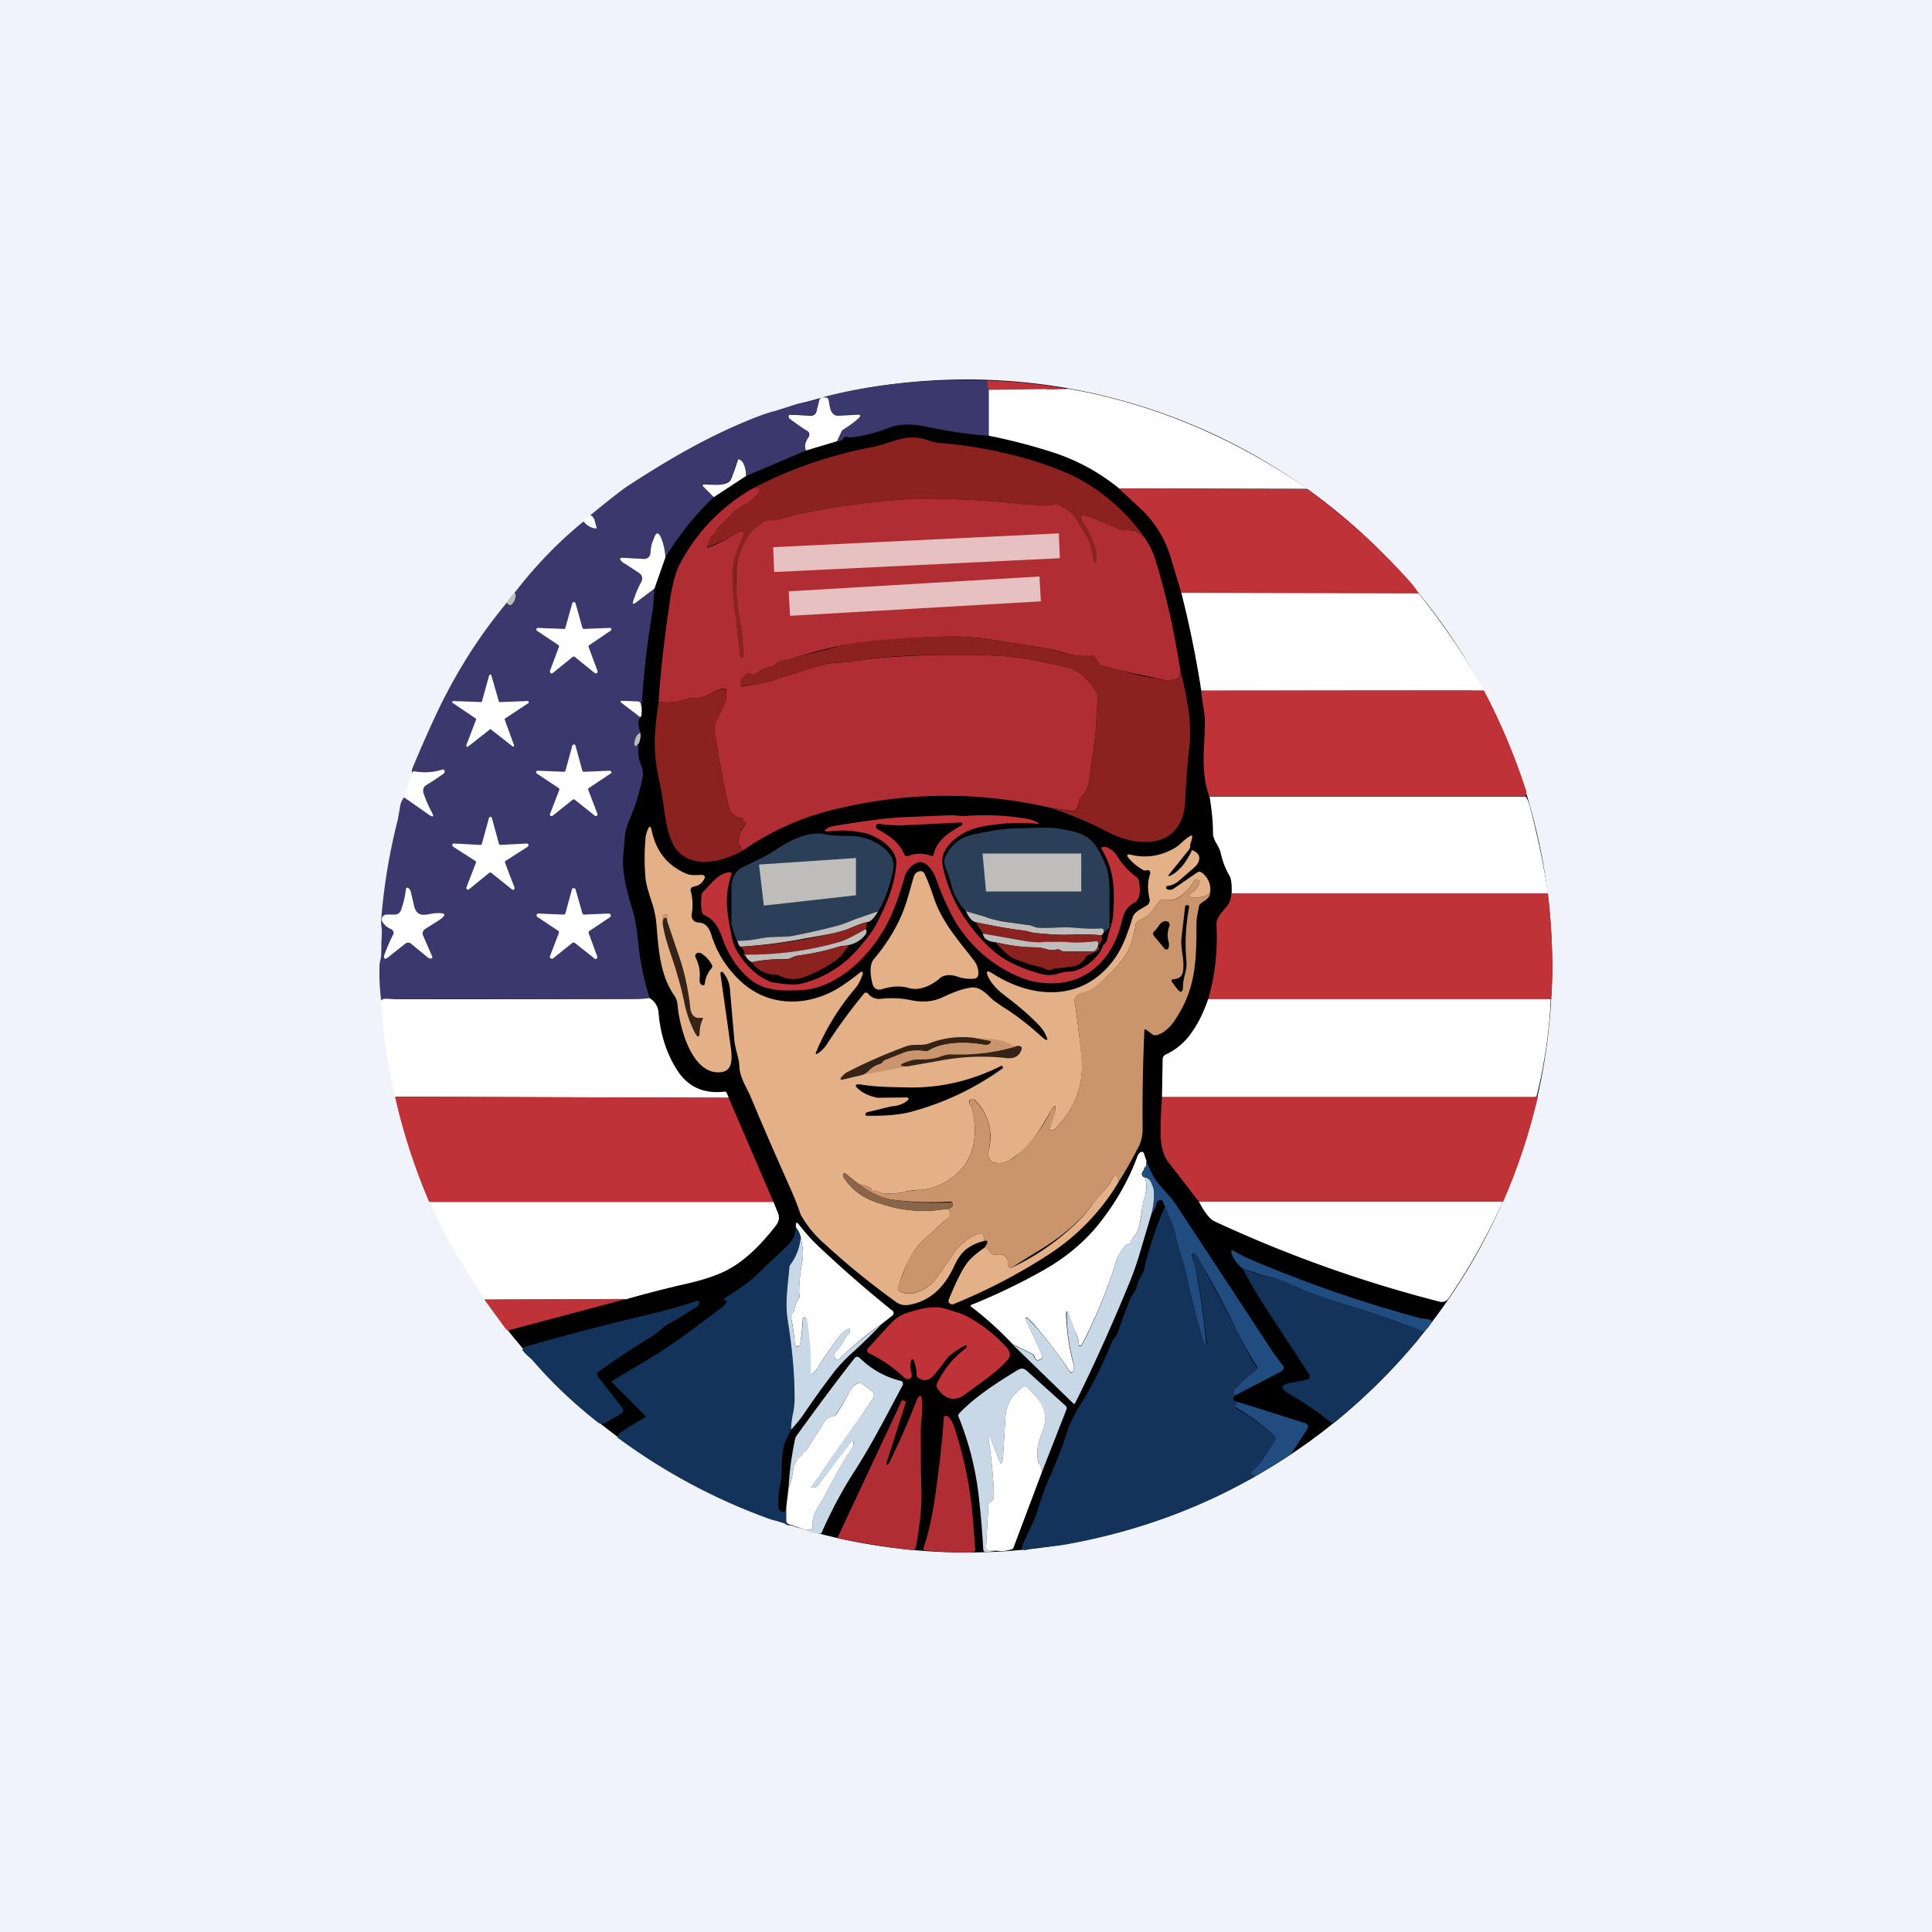 <!-- by TradingView --><svg width="56" height="56" viewBox="0 0 56 56" xmlns="http://www.w3.org/2000/svg"><path fill="#F0F3FA" d="M0 0h56v56H0z"/><ellipse cx="28.02" cy="28" rx="16.97" ry="17"/><path d="M28.61 11.03c0 .12.03.22.05.28v1.32c-.6-.04-1.17-.13-1.75-.25-.45-.1-.83-.1-1.14.02-.34.13-.67.22-1 .27a.54.54 0 0 1-.24-.01c-.03-.01-.05 0-.07.03-.04.07-.1.1-.2.1l.13-.28a.17.17 0 0 1 .07-.07c.16-.1.3-.21.44-.33.06-.06.05-.09-.04-.09l-.54.03c-.26.02-.27-.28-.3-.46a.07.07 0 0 0-.05-.06.32.32 0 0 0-.18 0c1.47-.4 3.12-.56 4.82-.5Z" fill="#3A386C"/><path d="M28.61 11.03c.77.02 1.52.1 2.27.23l-.54.03-1.68.02a.83.83 0 0 1-.05-.28Z" fill="#BE3238"/><path d="m30.34 11.29.63-.02c2.52.44 4.84 1.45 6.93 2.9l-5.46-.01a5.87 5.87 0 0 0-1.96-1.06 16.3 16.3 0 0 0-1.82-.47V11.3l1.68-.02ZM23.79 11.53a.32.32 0 0 1 .18 0c.02.01.04.03.05.06.03.18.04.48.3.46l.54-.03c.09 0 .1.03.04.09-.13.12-.28.23-.44.33a.17.17 0 0 0-.07.07l-.13.28-.9.27c-.06-.11-.03-.24.08-.4a.11.11 0 0 0 .01-.08.11.11 0 0 0-.04-.08c-.17-.1-.34-.22-.51-.35a.1.1 0 0 1-.05-.07v-.02a.05.05 0 0 1 .05-.04l.61.03a.15.15 0 0 0 .15-.12l.1-.4c0 .06 0 .06.03 0Z" fill="#fff"/><path d="m23.76 11.54-.1.4a.15.15 0 0 1-.15.1l-.6-.02a.05.05 0 0 0-.05.02v.04c0 .03.01.06.04.07a15.5 15.5 0 0 0 .54.38.11.11 0 0 1 0 .13c-.11.16-.14.29-.08.4l-1.74.74c0-.14-.04-.43-.19-.48a.05.05 0 0 0-.04 0 .05.05 0 0 0-.03.04c-.04.16-.1.33-.16.5-.09.26-.58.17-.78.17a.04.04 0 0 0-.04.03v.04l.31.31a8.47 8.47 0 0 0-1.4 1.74c-.02-.22-.06-.4-.12-.54-.08-.2-.15-.2-.23 0a1.8 1.8 0 0 0-.1.43.18.18 0 0 1-.2.16l-.55-.03c-.15-.01-.16.03-.04.12.14.11.3.22.46.31a.2.2 0 0 1 .08.26c-.1.18-.17.36-.23.54-.04.1 0 .13.08.06l.53-.4-.04.57a24.28 24.28 0 0 0-.34 3.06.6.6 0 0 0-.02-.3.09.09 0 0 0-.08-.06l-.46-.03a.04.04 0 0 0-.02.07l.55.42c-.06.1-.07.17-.04.28l.04.17c-.1.03-.15.13-.17.28l.01.1c.02.02.04.02.05 0 .02-.04.04-.06.07-.07-.05.21-.02.44.09.7.03.08.04.2 0 .37-.1.44-.23.85-.4 1.23-.12.29-.1.58-.14.88-.06.58.12 1.17.29 1.73.05.2.1.45.13.77.05.58.17 1.15.34 1.7-.15.02-.32.03-.5.03a910.95 910.95 0 0 0-7.08-.01c-.12-.01-.18 0-.2.06a6.53 6.53 0 0 1-.05-1c0-.2.1-.33.07-.52-.04-.2.02-.4-.01-.6a1.08 1.08 0 0 1-.01-.25c.08-.98.24-1.94.48-2.88l.06-.34a.63.63 0 0 1 .12-.31l.73.5c.12.1.15.07.08-.06a4.83 4.83 0 0 1-.24-.55c-.04-.1-.01-.18.07-.24a24 24 0 0 0 .52-.36.08.08 0 0 0-.01-.1l-.09.02c-.24.07-.5.08-.74.04-.05-.01-.08.01-.08.07a.26.26 0 0 1 0-.15c.22-.53.48-1.13.8-1.8.53-1.08 1.17-2.09 1.94-3.01.08.12.15.1.22-.08.05-.1.05-.17 0-.2.59-.77 1.26-1.47 2.01-2.08.09.12.2.19.34.21.03 0 .04 0 .03-.04a1.91 1.91 0 0 0-.06-.22c-.04-.1-.09-.14-.15-.1.56-.46.93-.75 1.11-.87 1.2-.78 2.34-1.45 3.68-1.98.2-.08.4-.15.6-.2l.6-.19a3 3 0 0 1 .35-.08c.11-.02.23-.06.34-.1Z" fill="#3A386C"/><path d="M33.16 15.56a.81.81 0 0 1-.21-.15.11.11 0 0 0-.08-.04c-.12 0-.24 0-.37-.02a.31.31 0 0 1-.15-.05 20.47 20.47 0 0 0-.78-.32c-.26-.1-.31-.03-.16.2.15.22.27.47.35.77.04.1.03.2.03.31l-.01.02-.02.01c-.02 0-.03 0-.04-.02-.06-.25-.1-.52-.23-.74l-.3-.5a1.3 1.3 0 0 0-.52-.4.12.12 0 0 0-.09-.02.9.9 0 0 1-.36.04c-.2-.03-.4-.01-.6-.04a25.46 25.46 0 0 0-3.2-.15 24.02 24.02 0 0 0-3.27.44l-.58.16c-.11.03-.22.02-.33.02-.03 0-.06 0-.08.02-.16.1-.28.2-.36.3-.1.1-.21.29-.32.54-.08.2-.13.39-.14.56-.02.57.02 1.09.11 1.56.07.32.08.63.1.97 0 .02 0 .03-.03.03h-.02c-.02 0-.04 0-.04-.03a77.3 77.3 0 0 1-.19-1.63c-.03-.31-.04-.62-.02-.94.01-.26.12-.55.23-.78.15-.3.08-.36-.2-.18a4.93 4.93 0 0 1-.78.36.04.04 0 0 1 0-.04l.1-.25a.1.1 0 0 1 .04-.04c.08-.05.1-.15.18-.22l.38-.42c.08-.08.18-.12.27-.19.12-.09.25-.12.35-.24a.18.18 0 0 1 .05-.05c.08-.04.13-.13.14-.25v-.02a.04.04 0 0 0-.04-.02l-.02.01c-.02.02-.05.02-.1.01a12.45 12.45 0 0 1 3.43-1.18c.54-.1.97-.41 1.55-.22.14.05.27.09.42.1 1.24.1 2.65.41 3.79.92a5.55 5.55 0 0 1 2.12 1.8Z" fill="#8B221F"/><path d="m21.62 13.8-.93.61-.3-.3a.04.04 0 0 1 0-.07h.03c.2 0 .7.08.78-.17a7.18 7.18 0 0 0 .19-.55.05.05 0 0 1 .04 0c.15.05.2.34.19.48Z" fill="#fff"/><path d="M33.16 15.56c.15.21.25.42.31.6.32 1.03.57 2.13.75 3.32l-.06.15a.08.08 0 0 1-.06.05.92.92 0 0 1-.36.03 26.27 26.27 0 0 0-.93-.2 1.28 1.28 0 0 0-.22-.06 3.53 3.53 0 0 1-.33-.07l-.31-.08a.12.12 0 0 1-.08-.05l-.14-.2a.1.1 0 0 0-.09-.04c-.28.02-.56-.01-.83-.1a5.7 5.7 0 0 0-.69-.15l-1.32-.21c-.45-.08-.87-.1-1.26-.1a25.2 25.2 0 0 0-3.16.26 14.72 14.72 0 0 0-1.14.29 1.6 1.6 0 0 0-.25.08.93.93 0 0 1-.24.06.5.5 0 0 0-.29.13.22.22 0 0 1-.1.05c-.16.03-.3.1-.43.21a.12.12 0 0 1-.09.03.2.2 0 0 1-.1-.03.08.08 0 0 0-.08 0 .42.42 0 0 0-.2.28.07.07 0 0 0 .01.07.07.07 0 0 0 .07.02c.13-.03.27-.06.4-.07l.38-.08c.5-.17 1.03-.34 1.62-.5.07-.02.19-.03.36-.04l.36-.03c.42-.07.84-.12 1.25-.14 1.05-.07 2.06-.08 3.05-.03.55.03 1.07.13 1.63.25.3.06.54.14.71.25.14.1.54.5.52.73-.04.44-.04.9-.1 1.31l-.16 1.13a.68.68 0 0 1-.23.42.1.1 0 0 0-.04.07.74.74 0 0 1-.1.3.08.08 0 0 1-.08.04l-.64-.09a13.35 13.35 0 0 0-6.1 0 7.86 7.86 0 0 0-2.82 1.22.08.08 0 0 0-.07-.02l-.02-.02v-.02a.04.04 0 0 0 .02-.04c0-.03-.02-.04-.04-.04-.03 0-.04-.02-.04-.05.02-.13.02-.3.1-.4l.1-.14a.06.06 0 0 0-.02-.1.1.1 0 0 0-.03 0c-.02 0-.02 0 0 0V23.75a.13.13 0 0 0-.1-.05c-.15 0-.3-.19-.32-.3-.14-.56-.28-1.3-.42-2.22-.01-.1 0-.19.05-.27l.24-.5a.42.42 0 0 0 .05-.17v-.22a.08.08 0 0 0-.04-.06.08.08 0 0 0-.07 0c-.15.05-.31.12-.47.2-.1.05-.2.07-.31.07-.1 0-.2.01-.3.05-.27.08-.53.1-.77.06.06-.96.18-1.93.33-2.94.06-.41.14-.74.25-.98a5.37 5.37 0 0 1 2.18-2.28c.05.01.08 0 .1-.01a.04.04 0 0 1 .04 0 .04.04 0 0 1 .02.03c0 .12-.06.2-.14.25a.17.17 0 0 0-.05.05c-.1.12-.23.15-.35.24-.1.07-.19.11-.27.2l-.38.4c-.07.08-.1.18-.18.23a.1.1 0 0 0-.04.04l-.1.25a.03.03 0 0 0 .04.05c.26-.1.5-.23.74-.37.28-.18.35-.11.2.18-.1.23-.22.52-.23.78-.02.32-.01.63.02.94l.19 1.63c0 .02.02.03.04.03h.02c.02 0 .03-.01.03-.03-.02-.34-.03-.65-.1-.97a6.4 6.4 0 0 1-.1-1.56c0-.17.05-.36.13-.56.1-.25.21-.43.32-.55.08-.09.2-.18.36-.29a.15.15 0 0 1 .08-.02c.11 0 .22 0 .33-.02l.58-.16a23.97 23.97 0 0 1 3.26-.44 25.5 25.5 0 0 1 3.2.15c.21.03.41.01.61.04a.9.9 0 0 0 .36-.04c.03 0 .06 0 .1.02.26.13.43.27.51.4l.3.5c.14.22.17.5.23.74 0 .02.02.03.04.02l.02-.01v-.02c0-.1.02-.21-.02-.31-.09-.3-.2-.55-.35-.77-.15-.23-.1-.3.16-.2a20.58 20.58 0 0 1 .78.32c.05.03.1.05.15.05l.37.03c.03 0 .06 0 .08.03.06.06.13.11.21.15Z" fill="#B02D33"/><path d="m32.44 14.16 5.46.02c1.03.75 1.99 1.6 2.87 2.57.15.16.27.31.35.45l-6.88-.02-.3-1a3.2 3.2 0 0 0-.81-1.37l-.7-.65Z" fill="#BE3238"/><path d="M17.08 14.96c.06-.04.1 0 .15.1l.06.22c0 .03 0 .05-.03.04a.53.53 0 0 1-.34-.2c.04-.1.1-.14.16-.16ZM19.29 16.15l-.32.91-.53.4c-.09.07-.12.05-.08-.06.06-.18.13-.36.23-.54a.19.19 0 0 0-.08-.26l-.46-.3c-.12-.1-.1-.14.04-.13l.56.03a.18.18 0 0 0 .2-.16c.01-.16.04-.3.1-.43.07-.2.14-.2.22 0 .06.14.1.32.12.54ZM34.24 17.18l6.88.02c.72.9 1.35 1.83 1.9 2.81-.05.03-.12.04-.2.03l-.2-.02h-7.8c-.15-.96-.34-1.9-.58-2.84Z" fill="#fff"/><path d="M14.92 17.2c.04.02.04.08 0 .19-.08.17-.15.2-.23.08.05-.11.13-.2.23-.28Z" fill="#BEBDBC"/><path d="m16.93 18.23.74-.03a.05.05 0 0 1 .05.03.05.05 0 0 1-.02.05l-.62.42a.05.05 0 0 0-.02.05l.26.7a.05.05 0 0 1-.02.06.05.05 0 0 1-.06 0l-.58-.47a.05.05 0 0 0-.06 0l-.58.47a.05.05 0 0 1-.08-.03v-.03l.26-.7a.05.05 0 0 0-.01-.05l-.63-.42a.05.05 0 0 1-.01-.05l.01-.02.03-.01.75.03a.05.05 0 0 0 .05-.04l.2-.71a.05.05 0 0 1 .09 0l.2.71a.05.05 0 0 0 .05.04Z" fill="#fff"/><path d="M34.22 19.48c.1.35.17.7.22 1.06.06.37.07.72.04 1.04-.06.53-.1 1.09-.13 1.67-.08 1.34-1.32 1.35-2.25.86-.52-.27-1.07-.5-1.63-.69l.64.1c.04 0 .07-.02.09-.05a.74.74 0 0 0 .09-.3.1.1 0 0 1 .04-.07.68.68 0 0 0 .23-.42l.16-1.13c.06-.42.06-.87.1-1.3.02-.24-.38-.65-.52-.74a2.1 2.1 0 0 0-.71-.25 10.7 10.7 0 0 0-1.63-.25 28 28 0 0 0-3.05.02c-.41.03-.83.08-1.25.15l-.36.03c-.17 0-.3.02-.36.04-.59.16-1.13.33-1.62.5-.1.03-.24.06-.39.08a2.8 2.8 0 0 0-.43.07.07.07 0 0 1-.05-.05v-.04c.03-.12.1-.21.21-.28a.08.08 0 0 1 .09 0 .2.2 0 0 0 .1.03c.02 0 .06 0 .08-.03.13-.1.27-.18.43-.21l.1-.05a.5.5 0 0 1 .29-.13.93.93 0 0 0 .24-.06c.08-.04.17-.06.25-.08a21.75 21.75 0 0 0 1.14-.29l.51-.09c.81-.1 1.7-.16 2.65-.17.39 0 .81.02 1.26.1l1.32.21c.22.03.45.09.69.16.27.08.55.1.83.09a.1.1 0 0 1 .1.04l.13.2c.02.03.05.04.08.05l.31.08.33.07.22.07.22.06.71.13c.08.02.2 0 .36-.03.03 0 .05-.02.06-.05l.06-.15Z" fill="#8B221F"/><path d="m14.5 20.35.78-.03a.03.03 0 0 1 .02.07l-.65.43a.03.03 0 0 0-.02.04l.27.74a.03.03 0 0 1-.05.03l-.61-.48a.03.03 0 0 0-.05 0l-.61.48a.03.03 0 0 1-.06-.04l.28-.73a.03.03 0 0 0-.02-.04l-.65-.44a.03.03 0 0 1 .02-.06l.79.03a.03.03 0 0 0 .03-.02l.21-.76.02-.01a.03.03 0 0 1 .04 0v.01l.22.76.01.02h.02Z" fill="#fff"/><path d="M21.55 24.64c-.6.36-1.55.57-1.99-.08-.13-.2-.23-.54-.3-1.02-.05-.4-.12-.78-.2-1.15-.06-.32-.09-.66-.08-1.02.02-.37.06-.71.11-1.03.24.04.5.02.77-.06.1-.04.2-.05.3-.05.1 0 .21-.02.3-.07a4.1 4.1 0 0 1 .52-.2.08.08 0 0 1 .05.03l.01.03c.01.08.02.15.01.22 0 .06-.01.12-.05.18l-.24.5a.44.44 0 0 0-.05.26c.14.93.28 1.66.42 2.22.03.11.17.3.32.3.03 0 .07.02.1.05V23.8c-.02 0-.02 0 0 0a.1.1 0 0 1 .03 0 .06.06 0 0 1 .03.1.9.9 0 0 0-.11.13c-.08.12-.08.28-.1.41 0 .03.01.05.04.05.02 0 .03 0 .04.04l-.01.04v.02l.01.02c.03 0 .05 0 .07.02Z" fill="#8B221F"/><path d="M43.01 20.01c.49.93.9 1.9 1.23 2.92.01.02 0 .07-.02.15h-9.17c-.28-.79-.11-1.48-.13-2.26-.01-.24-.09-.53-.1-.8a2423.3 2423.3 0 0 1 8.2-.01Z" fill="#BE3238"/><path d="M18.6 20.69c0 .03-.01.07-.04.1l-.55-.42a.04.04 0 0 1-.02-.04l.02-.02h.02l.46.02a.09.09 0 0 1 .08.06c.03.1.04.2.02.3Z" fill="#fff"/><path d="M18.56 21.24c.02.1 0 .2-.04.31-.03.01-.05.03-.07.06-.01.03-.03.03-.05 0-.01-.02-.02-.05-.01-.09.02-.15.08-.25.17-.28Z" fill="#BEBDBC"/><path d="m16.92 22.37.76-.03a.05.05 0 0 1 .04.06c0 .01 0 .02-.02.02l-.63.42-.02.02v.03l.27.71a.05.05 0 0 1-.07.05l-.59-.47a.05.05 0 0 0-.06 0l-.59.47a.05.05 0 0 1-.05 0 .05.05 0 0 1-.02-.05l.27-.7a.05.05 0 0 0-.02-.06l-.63-.42a.05.05 0 0 1-.02-.05.05.05 0 0 1 .05-.03l.75.03a.05.05 0 0 0 .05-.03l.2-.73a.05.05 0 0 1 .04-.03.05.05 0 0 1 .05.03l.2.73a.05.05 0 0 0 .04.03ZM11.71 23.1l.24-.67c0-.06.03-.08.08-.07.25.04.5.03.74-.04l.09-.02a.08.08 0 0 1-.01.13c-.17.12-.33.23-.5.33-.08.06-.1.14-.07.24.07.2.15.38.24.55.07.13.04.15-.08.07l-.73-.51ZM44.22 23.08c.06.09.1.2.13.32.21.8.39 1.64.52 2.5H35.7c.01-.26-.01-.44-.07-.53-.12-.2-.2-.43-.25-.66-.05-.2-.21-.34-.22-.54 0-.36-.04-.72-.1-1.08h9.17Z" fill="#fff"/><path d="M22.15 28.37c.08.03.15.09.23.1.4.07.67.08.81.05a3.16 3.16 0 0 0 1.7-1.04c.17-.2.34-.4.47-.62.32-.6.58-1.19.62-1.83.03-.4-.47-.73-.79-.85a2.9 2.9 0 0 0-1.17-.08c-.14 0-.15-.02-.03-.1a.73.73 0 0 1 .25-.07c.62-.1 1.24-.2 1.87-.24l1.43-.06c.16 0 .31.03.47.02a7.27 7.27 0 0 1 1.68.07c.15.02.28.06.39.12.05.03.05.05-.01.04a5.56 5.56 0 0 0-1.7.1c-.4.09-.92.4-1.04.83a.67.67 0 0 0 0 .32c.1.44.26.86.48 1.24.2.33.43.64.7.92.24.26.49.45.75.59.29.15.61.27.96.36.14.03.28.03.42-.01.13-.04.26-.07.39-.07.34-.02.83-.4.93-.73a.18.18 0 0 1 .06-.08.25.25 0 0 0 .08-.15c.04-.22.14-.42.16-.64.05-.71.06-1.3-.32-1.93-.03-.05-.02-.08.05-.08.05 0 .09 0 .12.02.1.05.19.12.25.21.15.25.34.46.58.64.04.02.06.06.07.1.03.18.08.52-.12.64-.24.12-.32.32-.38.57-.32 1.33-1.35 2.04-2.72 1.68a3.94 3.94 0 0 1-2.31-2.1 8 8 0 0 1-.35-.84c-.06-.19-.3-.59-.57-.45a.61.61 0 0 0-.33.37c-.1.35-.2.67-.33.98-.4 1.04-1.47 2.28-2.7 2.33-.65.03-1.15.02-1.62-.46-.28-.28-.5-.64-.65-1.07-.1-.28-.23-.51-.5-.64a.14.14 0 0 1-.09-.11 1.6 1.6 0 0 1 0-.48c0-.04.02-.07.05-.1.2-.2.44-.54.76-.56a.06.06 0 0 1 .05.02.05.05 0 0 1 0 .05 2.4 2.4 0 0 0-.1 1.17c.02.19.06.38.1.58.03.2.1.37.2.53.17.27.37.48.6.65l.15.09Z" fill="#BE3238"/><path d="m14.5 24.49.77-.04a.05.05 0 0 1 .05.06l-.02.03-.64.41a.05.05 0 0 0-.02.06l.27.71a.05.05 0 0 1-.01.06.05.05 0 0 1-.06 0l-.6-.48a.05.05 0 0 0-.06 0l-.59.48a.05.05 0 0 1-.07-.06l.27-.7a.05.05 0 0 0-.02-.07l-.64-.41-.02-.03a.05.05 0 0 1 .05-.06l.76.04a.05.05 0 0 0 .05-.04l.2-.73a.05.05 0 0 1 .08-.03l.01.03.2.73a.05.05 0 0 0 .05.04Z" fill="#fff"/><path d="M26.21 23.92a188.55 188.55 0 0 0 1.66-.08.05.05 0 0 1 .01.08l-.02.01c-.35.2-.7.41-.8.84a.05.05 0 0 1-.02.04.05.05 0 0 1-.04 0 .94.94 0 0 0-.68 0c-.04.02-.07 0-.1-.03-.17-.39-.45-.56-.79-.75a.08.08 0 0 1-.04-.05.08.08 0 0 1 .01-.06.07.07 0 0 1 .08-.04c.27.04.51.05.73.04Z"/><path d="M34.5 24.5v.04c0 .03-.02.05-.03.08l-.53.66c-.11.13-.1.15.06.06.23-.15.41-.39.55-.7.3.11.25.35.05.52l-.43.37a.6.6 0 0 1-.32.15c-.04 0-.05.02-.05.06 0 .01 0 .02.02.03a.2.2 0 0 0 .1.02c.05 0 .08-.02.11-.04l.67-.46c.04-.03.08-.03.13 0a.6.6 0 0 1 .25.55c-.08.19-.38.17-.55.17-.03 0-.05-.02-.06-.06l.01-.03.03-.03a.47.47 0 0 0 .26-.33c0-.02 0-.04-.03-.05h-.03c-.04-.03-.08-.01-.1.03-.13.22-.29.38-.48.49a.56.56 0 0 1-.4.04.1.1 0 0 0-.08.03c-.17.13-.24.34-.4.45-.08.05-.15.1-.23.13a.16.16 0 0 0-.1.13c-.04.25-.1.48-.2.7-.17.38-.53.68-.83.98a1 1 0 0 1-.56.3.22.22 0 0 0-.18.24c.08.51.14 1.04.2 1.57.07.76-.14 1.42-.63 1.97-.06.06-.1.15-.19.18-.1.04-.14 0-.09-.1l.13-.39c.05-.26.01-.27-.12-.05-.28.5-.56.98-1.04 1.32-.18.13-.34.2-.49.18-.22-.01-.31-.14-.26-.38a1.48 1.48 0 0 0-.4-1.44.09.09 0 0 0-.09-.03c-.05 0-.08.04-.08.09l.01.04.02.03.04.06c.25.96.03 1.83-.93 2.27-.17.08-.36.13-.55.14-.19 0-.38.03-.56.08-.14.03-.27 0-.4.03h-.1a1.32 1.32 0 0 0-.35-.1l-.02-.02v-.01c0-.02 0-.03-.02-.04a.78.78 0 0 0-.33-.1l-.4-.32a.03.03 0 0 0-.03 0 .03.03 0 0 0-.02.01.1.1 0 0 0 0 .1c.24.38.6.63 1.05.76a3.8 3.8 0 0 0 1.93.16c.11.02.14.08.1.21a.17.17 0 0 1-.06.07c-.23.16-.39.36-.6.53-.23.19-.41.42-.54.7-.12.24-.22.5-.3.8-.01.03 0 .05.02.06.36.24.89-.07 1.1-.37l.54-.78c.06-.08.13-.16.22-.23.15-.12.34-.27.55-.26.03 0 .05.02.05.06l.02.14c-.22.05-.4.14-.56.27-.12.11-.22.26-.31.45-.27.6-.7 1.05-1.37 1.14a.5.5 0 0 1-.36-.12c-.7-.51-1.37-1.05-2-1.63a3.2 3.2 0 0 1-.72-.87 8.44 8.44 0 0 0-.26-.67c-.38-.86-.79-1.78-1.2-2.77-.13-.29-.3-.53-.32-.85 0-.12-.03-.24-.06-.36a3.3 3.3 0 0 1-.08-.36l-.13-1.49a.85.85 0 0 0-.21-.53.04.04 0 0 0-.05 0 .04.04 0 0 0-.02.03l.3 2.13c.04.31.08.72-.31.74-.83.06-1.17-1.32-1.23-1.93 0-.1-.04-.22-.1-.3-.41-.6-.45-1.32-.51-2.03a2.77 2.77 0 0 0-.14-.68c-.1-.3-.17-.54-.18-.7a6.16 6.16 0 0 1 0-1.12c0-.1.03-.18.06-.26.05-.13.09-.13.12.01.12.59.44 1 .97 1.24.17.08.32.05.5.05a.07.07 0 0 1 .05.02l.02.03v.03c-.06.15-.16.23-.33.26a.1.1 0 0 0-.08.12c.06.22.07.45.03.68a.2.2 0 0 0 .2.24c.21.01.31.16.37.36.16.52.45.98.88 1.37.84.76 2.02.7 2.91.1a5.92 5.92 0 0 0 .54-.4h.04a.03.03 0 0 1 .02.03v.02c-.05.17-.13.32-.23.44a6.99 6.99 0 0 0-1.11 1.8c-.05.1-.02.12.07.05a1 1 0 0 0 .22-.23 15.69 15.69 0 0 1 1.1-1.5.08.08 0 0 1 .07 0c.02 0 .02 0 .03.02.1.12.23.17.39.15.28-.03.57-.02.85.04s.61.06.89-.07.6-.27.9-.3c.26 0 .43.22.6.37l.27.19c.39.24.76.53 1.11.85.2.18.24.15.11-.09-.05-.1-.12-.18-.2-.26-.25-.26-.59-.55-.99-.85-.18-.14-.33-.3-.43-.48-.1-.2-.07-.25.13-.12 1.14.72 2.54.8 3.44-.34.3-.38.45-.82.6-1.3.06-.18.27-.25.42-.35a.18.18 0 0 0 .07-.19c-.06-.25-.06-.5.02-.73 0-.03 0-.06-.02-.08a.1.1 0 0 0-.1-.01.1.1 0 0 1-.08-.01c-.16-.09-.3-.2-.41-.33-.09-.1-.07-.15.07-.11.44.1.85.03 1.25-.2.16-.09.26-.24.42-.33.08-.06.1-.03.08.06l-.06.2Z" fill="#E4B088"/><path d="m32 27.02-.01-.05a.06.06 0 0 0-.04-.06h-.04c-.26 0-.51 0-.77-.02-.35-.03-.69.02-1.04 0-.12 0-.2-.08-.3-.09-.23-.02-.47-.06-.73-.1a3.45 3.45 0 0 1-.53-.13 20.6 20.6 0 0 0-.54-.16c-.2-.2-.35-.46-.43-.77a2.1 2.1 0 0 0-.12-.38c-.07-.15-.12-.3-.03-.47.19-.35.43-.53.83-.61.46-.1.85-.16 1.18-.17l.74-.02c.2 0 .4 0 .6.04.42.08.77.14 1.02.53.12.2.22.4.29.6.05.15.07.37.08.66v1.04c0 .03-.02.05-.04.07l-.12.1ZM25.46 26.4l-.66.24c-.27.11-.5.19-.67.23-.39.1-.78.18-1.17.26-.18.04-.36.02-.54.03-.13 0-.27.02-.43.05-.2.04-.4.06-.63.06-.1-.25-.15-.42-.16-.53v-1.05a.8.8 0 0 1 .1-.35.55.55 0 0 1 .26-.22l.47-.23c.15-.07.3-.16.43-.24.4-.27.94-.57 1.44-.47.22.04.45.05.68.05.22 0 .43.03.61.1.36.15.79.43.7.89-.1.49-.25.88-.43 1.19Z" fill="#2B3F59"/><path d="M27.24 28.36c-.24.2-.58.37-.89.28-.23-.07-.5-.06-.81.04a.2.2 0 0 1-.24-.13c-.06-.2-.12-.56.02-.74.35-.41.62-.84.81-1.28.15-.35.24-.72.35-1.1.03-.11.1-.17.2-.18a.13.13 0 0 1 .12.08c.1.21.18.43.25.64.24.75.72 1.27 1.18 1.87a.6.6 0 0 1 .13.37c0 .1-.05.16-.15.16-.16.01-.32-.01-.48-.07-.16-.05-.35-.06-.5.06Z" fill="#E4B088"/><path d="M35.08 25.84c0 .22-.17.25-.3.37a.14.14 0 0 0-.03.08c-.03.16-.07.33-.07.49 0 1.03-.01 1.86-.6 2.75-.12.2-.35.45-.6.48a.12.12 0 0 1-.08-.03l-.16-.12c-.05-.04-.07-.03-.07.03-.04.88-.06 1.83-.05 2.84 0 .18-.04.35-.11.5-.18.34-.37.69-.58 1.02a.18.18 0 0 1-.02-.1c0-.02-.01-.04-.04-.05l-.04-.01-.04.01a.08.08 0 0 0-.03.03c-.1.18-.21.34-.36.49-.2.21-.34.47-.55.67-.38.38-.76.67-1.24.96a62.47 62.47 0 0 0-.8.5.1.1 0 0 1-.1-.1c.03-.24-.15-.32-.34-.28-.08.01-.13-.01-.17-.07-.05-.08-.11-.12-.17-.13.12-.16.12-.23 0-.2l-.02-.14c0-.04-.02-.05-.05-.06-.21 0-.4.14-.55.26-.09.07-.16.15-.22.23l-.54.78c-.21.3-.74.6-1.1.37-.03-.01-.03-.03-.03-.06.1-.3.2-.56.3-.8.14-.28.32-.51.55-.7.21-.17.37-.37.6-.53a.17.17 0 0 0 .05-.07c.05-.13.02-.2-.09-.2.13-.03.2-.08.19-.15a.08.08 0 0 0-.09-.07 8.9 8.9 0 0 1-1.62-.05c-.34-.04-.68-.2-1.01-.46.11.01.22.05.33.11l.02.04c0 .02.01.02.02.02.12.02.23.05.35.1.03.02.06.02.1.01.13-.02.26 0 .4-.03.18-.05.37-.07.56-.08.2-.01.38-.06.55-.14.96-.44 1.18-1.3.93-2.27a.15.15 0 0 0-.04-.06.16.16 0 0 1-.02-.03.06.06 0 0 1 0-.04c0-.05.02-.08.07-.1.03 0 .06.01.08.04.4.4.53.87.41 1.44-.05.24.04.37.26.38.15.01.31-.05.5-.18a3.9 3.9 0 0 0 1.03-1.32c.13-.22.17-.2.12.05-.02.11-.07.24-.13.39-.05.1-.02.14.1.1.08-.03.12-.12.18-.18.49-.55.7-1.21.62-1.97-.05-.53-.11-1.06-.19-1.57a.22.22 0 0 1 .18-.25 1 1 0 0 0 .56-.3c.3-.29.66-.59.83-.97.1-.22.16-.45.2-.7a.16.16 0 0 1 .1-.13c.08-.03.15-.08.22-.13.17-.11.24-.32.41-.45a.1.1 0 0 1 .09-.03c.15.04.28.02.4-.04.18-.11.34-.27.47-.49.02-.04.06-.06.1-.04l.03.01c.02.01.03.03.03.05a.47.47 0 0 1-.26.33.06.06 0 0 0-.03.03v.03c0 .04.02.06.05.06.17 0 .47.02.55-.17Z" fill="#CA946D"/><path d="M11.13 27.71a5.64 5.64 0 0 1 .28-.65.13.13 0 0 0-.08-.13.57.57 0 0 1-.24-.2.14.14 0 0 1 .12-.22h.23a.19.19 0 0 0 .18-.12 2.86 2.86 0 0 0 .15-.64.05.05 0 0 1 .08 0 .2.2 0 0 1 .06.11l.1.43c.1.34.38.2.61.18.32-.02.34.05.08.22l-.38.24a.15.15 0 0 0-.06.18l.27.62a.04.04 0 0 1-.02.05h-.02c-.03.01-.05 0-.08-.02l-.5-.41a.13.13 0 0 0-.16 0l-.53.42c-.05.03-.07.03-.09-.02v-.04ZM16.93 26.51l.72-.03a.06.06 0 0 1 .04.1l-.6.4a.06.06 0 0 0-.03.06l.25.68v.04a.06.06 0 0 1-.05.04c-.01 0-.02 0-.03-.02l-.57-.45a.06.06 0 0 0-.07 0l-.56.45-.03.01a.06.06 0 0 1-.06-.04v-.03l.26-.68a.06.06 0 0 0-.02-.06l-.6-.4a.06.06 0 0 1 0-.1h.03l.72.03a.06.06 0 0 0 .06-.04l.19-.7a.06.06 0 0 1 .1 0l.2.7a.06.06 0 0 0 .05.04Z" fill="#fff"/><path d="M35.7 25.9h9.17c.08.7.12 1.39.13 2.1 0 .32-.01.64-.05.96h-9.93c.2-.68.28-1.4.24-2.18-.01-.18.2-.39.31-.52.07-.09.11-.2.12-.36Z" fill="#BE3238"/><path d="M34.1 28.37a.23.23 0 0 0 .18-.17c.08-.37-.08-.7-.03-1.05l.1-.86c0-.03.01-.05.04-.05h.05c.02 0 .03.02.03.04-.1.52-.13 1.06-.08 1.6.02.26-.1.45-.1.7 0 .2-.07.21-.18.07l-.15-.2c-.01-.04 0-.06.03-.06l.1-.02Z"/><path d="M25.46 26.4c-.12.22-.23.32-.33.33-.1.02-.28.08-.5.18-.18.07-.4.13-.67.18l-.62.11c-.61.12-1.24.2-1.87.24-.03 0-.07-.07-.1-.17.21 0 .42-.02.62-.06.16-.03.3-.05.43-.05.18-.01.36 0 .54-.03.4-.08.78-.16 1.17-.26.18-.04.4-.12.67-.23l.66-.23ZM32 27.02l-.07.09c-.3-.03-.58-.03-.87-.02-.34.02-.66-.01-.99-.04-.15 0-.26-.06-.42-.08-.35-.04-.8-.12-1.37-.24-.1-.02-.2-.13-.28-.32l.54.16c.19.07.37.11.53.14l.72.1c.11 0 .2.08.31.08.35.02.7-.03 1.04 0a5.7 5.7 0 0 0 .8.02c.03.01.05.03.05.06v.05Z" fill="#BEBDBC"/><path d="M19.34 26.7c0-.05 0-.07-.03-.09h-.01a.05.05 0 0 0-.06.01.22.22 0 0 0-.03.16l-.01-.19c0-.03.01-.06.04-.08l.07-.03a.04.04 0 0 1 .05.04l-.02.17Z" fill="#CA946D"/><path d="m19.34 26.7.4 1.19a7 7 0 0 1 .27 1.34c.03.21.14.3.32.27.04 0 .05.01.04.04a.94.94 0 0 0-.09.36c0 .18-.05.2-.14.03a3.33 3.33 0 0 1-.31-.9 9.53 9.53 0 0 0-.2-.78c-.13-.48-.35-.97-.42-1.47 0-.06 0-.12.03-.16l.02-.01a.05.05 0 0 1 .04 0h.01c.02.02.03.04.03.08Z" fill="#342316"/><path d="M33.47 26.98c.12-.1.16-.32.37-.27a.1.1 0 0 1 .06.08.1.1 0 0 1 0 .04.73.73 0 0 0-.02.5c.01.05 0 .1-.01.15a.07.07 0 0 1-.06.04.07.07 0 0 1-.06-.03l-.3-.36a.1.1 0 0 1 .02-.15Z"/><path d="m25.13 26.73-.03.2-.37.2c-.13.08-.26.13-.4.17a9.5 9.5 0 0 1-2.73.38v.02c-.04.02-.06 0-.03-.06a.08.08 0 0 0-.01-.08l-.09-.12a14.78 14.78 0 0 0 2.5-.35c.26-.05.48-.1.65-.18.23-.1.4-.16.51-.18ZM28.28 26.73c.56.12 1.02.2 1.37.24.16.02.27.07.42.08.33.03.65.06.99.04.29-.01.58 0 .87.02.04.09 0 .2-.1.3v-.09c0-.03-.03-.04-.06-.04-.34.04-.65.05-.9.03a3.5 3.5 0 0 0-.55 0c-.2 0-.39 0-.58-.03l-1.25-.22-.21-.33Z" fill="#8B221F"/><path d="M25.1 26.93c.02.06.02.1 0 .14-.16.22-.4.34-.72.35a7.2 7.2 0 0 1-1.26.28c-.1.01-.24.11-.32.1-.35 0-.68.02-1.01.09a.5.5 0 0 1-.19-.19l.01-.02.01-.01a9.5 9.5 0 0 0 2.72-.37c.13-.04.26-.1.39-.17l.37-.2ZM31.83 27.4c-.03.13-.1.18-.17.18h-.8a.23.23 0 0 1-.13-.04.12.12 0 0 0-.09-.02.63.63 0 0 1-.32-.01 1.1 1.1 0 0 0-.32-.05c-.38 0-.76-.06-1.15-.15-.22-.02-.34-.1-.36-.25l1.25.22c.2.03.39.04.58.02h.54c.26.03.57.02.91-.02.03 0 .05.01.06.04v.09Z" fill="#BEBDBC"/><path d="M28.85 27.31c.39.1.77.14 1.15.15.12 0 .23.02.32.05.1.03.2.04.32.01.03 0 .06 0 .1.02.03.02.07.04.12.04h.8c.08 0 .14-.05.17-.17.04.07.03.13-.03.16a2.1 2.1 0 0 1-.25.11.15.15 0 0 0-.07.06c-.1.14-.2.25-.38.27a17.04 17.04 0 0 1-.57.07.2.2 0 0 1-.2.02 1.42 1.42 0 0 0-.34-.11c-.2-.04-.38-.13-.57-.19-.12-.04-.31-.2-.57-.49ZM21.79 27.89c.33-.07.66-.1 1-.08.1 0 .22-.1.33-.11a7.2 7.2 0 0 0 1.26-.28h.2c.03 0 .04.01 0 .04-.05.05-.1.1-.14.17a.76.76 0 0 1-.17.17c-.25.2-.55.36-.9.5a.92.92 0 0 1-.8-.03.17.17 0 0 0-.09-.02.82.82 0 0 1-.69-.36Z" fill="#8B221F"/><path d="M20.63 27.96a.09.09 0 0 1 0 .1.79.79 0 0 0-.2.44c0 .05-.03.07-.08.05-.05-.01-.08-.08-.07-.2.02-.2-.02-.4-.12-.6a.1.1 0 0 1 0-.08.09.09 0 0 1 .06-.05c.04-.01.07 0 .1.01.14.09.24.2.31.33Z"/><path d="M18.83 28.93c.16.1.25.25.26.44.05.56.2 1.09.49 1.57.31.54.79.78 1.43.7.04 0 .07.06.11.18l-9.67-.03c-.22-.93-.35-1.86-.4-2.78.02-.05.08-.07.2-.06l.2.01h6.87c.2 0 .36-.01.5-.03ZM44.95 28.96c-.04.93-.18 1.86-.4 2.78-.02.04-.04.06-.06.06H33.68l.02-1.1a.15.15 0 0 1 .08-.13c.33-.15.6-.39.8-.7.18-.26.32-.57.44-.91h9.93Z" fill="#fff"/><path d="m28.23 30.08.43.08c.08.01.1.04.02.1a.16.16 0 0 1-.13.03c-.5-.1-1.2-.1-1.63.16a.15.15 0 0 1-.1.02 1.3 1.3 0 0 0-.64.05l-.5.2a.17.17 0 0 0-.09.06.16.16 0 0 1-.1.07.7.7 0 0 0-.3.18.45.45 0 0 1-.2.13l-.55.13c-.08.02-.1 0-.05-.07a.55.55 0 0 1 .2-.16c.54-.28 1.1-.52 1.67-.73.24-.09.45 0 .68-.09.41-.16.84-.21 1.29-.16Z" fill="#342316"/><path d="M28.23 30.08c.26.01.47.03.62.05.2.03.38.1.57.2-.58.18-1.2.26-1.85.23-.08 0-.2.02-.35.08-.22.07-.4.07-.63.07a.61.61 0 0 0-.19.03c-.35.11-.38.17-.1.17l-1.3.25a.45.45 0 0 0 .19-.13.7.7 0 0 1 .3-.18.16.16 0 0 0 .1-.07.17.17 0 0 1 .1-.07c.16-.05.32-.12.49-.19.2-.09.43-.07.65-.05.03 0 .06 0 .1-.02.42-.27 1.13-.25 1.62-.16.05 0 .1 0 .13-.03.07-.06.06-.09-.02-.1l-.43-.08Z" fill="#CA946D"/><path d="M29.42 30.34c.05-.03.1-.03.13-.02.06.01.08.05.06.1-.07.21-.23.27-.43.25a6.4 6.4 0 0 0-1.74.04l-1.14.2c-.28 0-.25-.06.1-.17a.61.61 0 0 1 .19-.03c.22 0 .41 0 .63-.07.15-.06.27-.08.35-.08.65.03 1.27-.05 1.85-.22Z" fill="#342316"/><path d="M25.82 32.07c.2-.01.37-.07.48-.17.06-.06.04-.09-.04-.09l-.82.01c-.21-.04-.4-.12-.53-.23-.16-.13-.14-.18.07-.15.43.07.9.07 1.34.08.93.02 1.83-.19 2.69-.62.02-.01.04 0 .05.01l.01.03v.02a8.1 8.1 0 0 1-2.64 1.26c-.32.09-.75.13-1.3.12-.02 0-.04-.01-.05-.04l.02-.04a.08.08 0 0 1 .03-.02l.7-.17Z"/><path d="M44.56 31.74c.02.02.02.05.01.08a17.53 17.53 0 0 1-1 3.01h-8.82l-.92-1.19a1.26 1.26 0 0 1-.17-.5c-.03-.19-.03-.64.02-1.34h10.81c.02 0 .04-.02.07-.06ZM11.45 31.79l9.67.03 1.3 3.02h-9.98a17.58 17.58 0 0 1-.99-3.05Z" fill="#BE3238"/><path d="M33.23 33.66a.58.58 0 0 1-.04.22v-.03c0-.03-.01-.03-.02 0 0 .04-.02.07-.04.1a.13.13 0 0 0-.03.1c.01.04.04.07.09.08.05.16.05.34 0 .53a2 2 0 0 0-.09.4c-.02.18-.05.37-.11.57a.5.5 0 0 1-.1.18.7.7 0 0 0-.12.2.13.13 0 0 1-.1.07.14.14 0 0 0-.07.05c-.12.14-.2.28-.25.43A13.69 13.69 0 0 1 31.34 39a.04.04 0 0 1-.05 0 .04.04 0 0 1-.02-.03.7.7 0 0 0-.06-.28 6.96 6.96 0 0 1-.26-.67h-.02l-.02.01-.01.03c.02.54.09 1.03.21 1.45.02.06.03.12.01.18-.02.11-.07.12-.13.03-.33-.5-.7-.97-1.08-1.4-.2-.2-.23-.18-.11.08l.4.86a.1.1 0 0 1-.04.14c-.1.05-.15.02-.18-.1a.1.1 0 0 0-.06-.06l-.57-.28a9.78 9.78 0 0 0-1.22-1.1.05.05 0 0 1 .03-.04c.67-.27 1.37-.6 2.1-1.01.7-.4 1.28-.9 1.72-1.5.43-.57.76-1.17.99-1.8a.23.23 0 0 1 .07-.1.07.07 0 0 1 .12.03l.07.21Z" fill="#fff"/><path d="M33.23 33.66c.1.23.19.46.35.65.17.2.34.37.49.58l2.65 4.03a7.71 7.71 0 0 0 .49.69.13.13 0 0 1-.07.14l-1.34.7c-.07-.07-.06-.14.03-.23a6.48 6.48 0 0 1 .61-.54v-.06c-.2-.31-.4-.66-.59-1.04a25.22 25.22 0 0 0-1.18-2.2c-.02-.04-.05-.05-.08-.04h-.03a.03.03 0 0 0-.02.02.03.03 0 0 0 0 .03c.05.14.1.28.12.42a20.76 20.76 0 0 1 .3 2.15h-.02a.08.08 0 0 1-.06-.06 33.6 33.6 0 0 1-.53-2.09c-.08-.34-.22-.67-.28-1.02a1.76 1.76 0 0 0-.14-.42 3.5 3.5 0 0 1-.16-.41c-.04-.05-.06-.08-.06-.12 0-.02-.02-.04-.04-.05a.11.11 0 0 0-.1.02c-.03.02-.04.04-.05.09-.03.1-.07.2-.14.27.05-.2.13-.64.02-.82-.04-.07-.05-.14-.13-.19-.04-.03-.07-.04-.08-.03-.05-.01-.08-.04-.09-.08 0-.04 0-.07.03-.1a.22.22 0 0 0 .04-.1c0-.03.01-.03.02 0v.03a.58.58 0 0 0 .04-.22Z" fill="#204C7F"/><path d="M24.9 34.32c.33.26.67.42 1.01.46a8.9 8.9 0 0 0 1.68.07l.03.05c0 .07-.06.12-.19.14a3.8 3.8 0 0 1-1.93-.16c-.46-.13-.8-.38-1.05-.75a.1.1 0 0 1 0-.11.04.04 0 0 1 .02-.02h.02l.01.01.4.31Z" fill="#8B654A"/><path d="M32.43 34.25a6.43 6.43 0 0 1-2.06 2.13 16.5 16.5 0 0 1-2.73 1.42.1.1 0 0 1-.08 0c-.06-.03-.08-.07-.06-.13.2-.49.37-.84.53-1.06.09-.12.25-.27.5-.44.06 0 .12.05.17.13.04.06.1.08.17.07.19-.04.37.04.34.28a.1.1 0 0 0 .1.1 6.91 6.91 0 0 0 2.05-1.46c.2-.2.34-.46.54-.67.15-.15.27-.31.36-.49a.08.08 0 0 1 .07-.04h.04c.03.02.04.04.04.07 0 .03 0 .06.02.09Z" fill="#E4B088"/><path d="M33.19 34.13c.01 0 .04 0 .08.03.08.05.1.12.13.2.1.17.03.61-.02.81l-.3 1.01c-.1.35-.21.68-.33.97-.48 1.17-1 2.34-1.58 3.51-.02.04-.04.04-.07.01l-1.75-1.7.57.28a.1.1 0 0 1 .05.07c.04.11.1.14.19.09a.1.1 0 0 0 .04-.14l-.4-.86c-.12-.26-.08-.28.11-.07.39.42.75.88 1.08 1.39.06.1.1.08.13-.03a.34.34 0 0 0 0-.18 5.7 5.7 0 0 1-.2-1.48.04.04 0 0 1 .05 0v.02l.24.64a.7.7 0 0 1 .06.28V39l.02.02h.05a13.69 13.69 0 0 0 1.01-2.46c.05-.15.13-.3.25-.43a.14.14 0 0 1 .08-.05.13.13 0 0 0 .09-.08.7.7 0 0 1 .12-.19.5.5 0 0 0 .1-.18c.06-.2.1-.39.11-.58a2 2 0 0 1 .09-.4.87.87 0 0 0 0-.52Z" fill="#C8D8E7"/><path d="M43.56 34.83a18.56 18.56 0 0 1-1.57 2.8.24.24 0 0 1-.26.1 37.48 37.48 0 0 1-6.53-2.33c-.13-.06-.28-.25-.45-.57h8.81ZM22.42 34.84l.15.37.01.1a.41.41 0 0 1-.08.2c-.46.6-.92 1.03-1.38 1.28-.42.23-.94.36-1.44.47-.5.12-1.02.25-1.53.4l-4.1.01a19.1 19.1 0 0 1-1.6-2.83h9.97Z" fill="#fff"/><path d="m33.77 34.96.16.41c.07.15.11.28.14.42.06.35.2.68.28 1.02.14.65.32 1.35.53 2.09.01.03.03.05.06.05h.04c-.1-.9-.2-1.62-.32-2.14a2.92 2.92 0 0 0-.12-.45l.02-.01.03-.01c.03-.01.06 0 .08.03a61.57 61.57 0 0 1 1.18 2.21 9.32 9.32 0 0 0 .6 1.1 6.45 6.45 0 0 0-.62.55c-.09.08-.1.15-.03.22a.17.17 0 0 0-.05.1c0 .03.01.05.05.06l.1.03a.6.6 0 0 0-.03.01.1.1 0 0 0-.06.15c0 .02.02.03.04.04.39.22.74.47 1.07.75a.14.14 0 0 1 .02.19l-.22.34c-.1.2-.26.38-.44.53-.03.02-.03.05 0 .07l.1.08c-.38.19-2.32 1.4-5.5 1.97-.39.07-.78.06-1.15.16a.09.09 0 0 1-.1-.13c.15-.34.33-.68.45-1.03.1-.34.21-.66.36-.99.18-.4.34-.8.48-1.25.08-.25.2-.49.34-.73.33-.5.65-1.13.96-1.88.04-.11.15-.2.18-.3a19.64 19.64 0 0 1 .31-.84.78.78 0 0 1 .15-.3.49.49 0 0 0 .09-.19c.02-.1.06-.2.12-.29a.68.68 0 0 0 .09-.2c.15-.65.36-1.26.61-1.84Z" fill="#13335A"/><path d="M25.55 38.38c-.44.3-.85.65-1.23 1.02-.03.02-.06.03-.09 0s-.05-.07-.04-.12c0-.07.03-.12.07-.15.1-.1.17-.2.22-.32a.18.18 0 0 1 .06-.08l.07-.07c.06-.16.02-.18-.12-.08a.97.97 0 0 0-.19.19c-.21.28-.41.57-.6.88a.53.53 0 0 1-.17.18.04.04 0 0 1-.04 0 .04.04 0 0 1-.02-.03 8.28 8.28 0 0 0-.09-1.55l-.03-.05a.04.04 0 0 0-.07 0l-.01.02c-.01.25-.04.48-.07.7 0 .07-.04.1-.1.1-.04 0-.06 0-.06-.04a5.63 5.63 0 0 0-.1-.74.2.2 0 0 1 .05-.2.1.1 0 0 0 .03-.05.7.7 0 0 1 .12-.33.13.13 0 0 0 .03-.08c-.02-.27.01-.62.09-1.05.03-.19.01-.4-.05-.66a.65.65 0 0 0-.14-.29v-.12c.03-.02.05-.02.06 0 .2.26.4.48.58.65a34.85 34.85 0 0 0 2.18 1.9.1.1 0 0 1-.02.12l-.32.25Z" fill="#fff"/><path d="M23.07 35.58c.07.08.11.17.14.3-.03.28-.13.54-.3.77a.17.17 0 0 0-.03.09c-.04.5-.13.98-.05 1.5.13.83.21 1.6.2 2.41 0 .1-.02.23-.06.4-.02.12-.04.25-.04.4l-.13.25c-.12.25-.14.6-.14.87 0 .18-.02.37-.06.55-.03.19-.05.38-.04.57 0 .03.01.05.03.07.11.1.18.08.2-.08v.4c0 .05.04.1.14.12-.06.03-.12.01-.17-.03a.17.17 0 0 0-.08-.04c-.14-.04-.26-.06-.4-.11a17.27 17.27 0 0 1-4.38-2.35v-.05a.41.41 0 0 1 .15-.14c.22-.15.45-.28.67-.41.02-.02-1-1-1-1.03 1.63-.98 1.41-.8 3.2-2.14.06-.04.1-.1.14-.16.02-.02.01-.03-.01-.04a.2.2 0 0 1-.09-.04c.47-.3.8-.53.96-.7l.93-.88c.13-.13.21-.3.22-.5Z" fill="#13335A"/><path d="M23.21 35.87c.06.26.08.47.05.66-.08.43-.1.78-.1 1.05 0 .03 0 .06-.02.08a.7.7 0 0 0-.12.33.1.1 0 0 1-.03.06.2.2 0 0 0-.05.2c.05.24.08.48.1.73 0 .03.02.05.05.05.07 0 .1-.04.11-.11a7.97 7.97 0 0 0 .08-.72.04.04 0 0 1 .05-.02l.02.02.03.05.02.04a8.28 8.28 0 0 1 .1 1.54h.03c.07-.04.13-.1.17-.18.19-.3.39-.6.6-.88a.97.97 0 0 1 .2-.2c.13-.1.17-.07.11.1l-.07.06a.18.18 0 0 0-.06.08.86.86 0 0 1-.22.32.24.24 0 0 0-.07.15c0 .05 0 .09.04.12.03.03.06.02.09 0 .38-.37.8-.71 1.23-1.02-.25.27-.51.52-.78.77-.26.23-.46.44-.61.64a23.07 23.07 0 0 0-.85 1.18c-.11.16-.24.32-.38.47 0-.14.02-.27.04-.4.04-.16.05-.3.06-.39.01-.8-.07-1.58-.2-2.4-.08-.53.01-1 .05-1.51 0-.04.02-.07.04-.1.16-.22.26-.48.29-.77Z" fill="#C8D8E7"/><path d="M41.26 38.6a31.6 31.6 0 0 0-2.08-.73c-.64-.18-1.28-.41-1.91-.7a3.39 3.39 0 0 0-.66-.2 22.73 22.73 0 0 0-.59-.2 1 1 0 0 1-.3-.38c-.07-.15-.03-.18.1-.1.17.1.34.18.51.25 1.61.68 3.21 1.23 4.81 1.66.1.03.23.02.32.06.04.01.05.04.03.07a.65.65 0 0 1-.23.27Z" fill="#204C7F"/><path d="m36.02 36.76.29.12.3.1c.3.06.51.12.66.19.63.29 1.27.52 1.91.7.3.08 1 .33 2.08.73-.1.16-.2.3-.3.4-.66.78-1.42 1.52-2.25 2.21-.06.04-.11.04-.16 0-.37-.3-.77-.57-1.19-.81-.26-.16-.25-.26.06-.32l.47-.09a.1.1 0 0 0 .06-.15l-1.4-2.14c-.18-.3-.36-.6-.53-.94Z" fill="#13335A"/><path d="m18.15 37.65-3.37.9a.1.1 0 0 1-.12-.03l-.62-.85 4.1-.02Z" fill="#BE3238"/><path d="M20.19 37.88c-.25.16-.5.33-.77.47-.2.1-.37.3-.58.42a26.43 26.43 0 0 0-1.52 1.01.1.1 0 0 0 0 .08l.01.04.68.87c.08.1.06.17-.04.23l-.44.25a.19.19 0 0 1-.2-.02c-.7-.55-1.31-1.13-1.85-1.75-.1-.12-.22-.2-.31-.31a.08.08 0 0 1 .03-.13c1.2-.34 2.37-.65 3.52-.92a15.9 15.9 0 0 0 1.5-.42.06.06 0 0 1 .05.07.17.17 0 0 1-.08.11Z" fill="#13335A"/><path d="M26.4 39.49c-.02.11 0 .23.03.36 0 .03 0 .06-.03.09-.06.05-.12.05-.19-.01a4.07 4.07 0 0 0-1.05-.72.1.1 0 0 1 0-.13l.61-.67c.13-.14.27-.26.45-.33.38-.13.86-.27 1.24-.13.2.07.37.1.56.2.45.24.84.55 1.17.92.08.1.12.22.03.33-.11.13-.23.24-.36.35-.28.23-.59.45-.92.69-.3.2-.55.1-.76-.18a.18.18 0 0 1 0-.2c.2-.4.48-.74.84-1v-.04c0-.02-.02-.03-.04-.02-.27.14-.46.27-.55.4-.18.25-.32.42-.4.5-.12.12-.26.14-.41.04a.09.09 0 0 1-.05-.07c0-.14-.03-.27-.07-.4-.05-.1-.08-.1-.1.02Z" fill="#BE3238"/><path d="m23.36 44.35.14-.02c.03 0 .05-.02.05-.06-.02-.43.23-.65.4-1a13.93 13.93 0 0 1 .8-1.4.1.1 0 0 0 0-.05l-.02-.04c0-.03-.02-.03-.04 0l-1 1.29a.14.14 0 0 1-.11.05h-.04a.04.04 0 0 1-.03-.06c.47-.67.94-1.34 1.43-1.98l.37-.56a.15.15 0 0 0-.04-.2l-.31-.23a.08.08 0 0 0-.1 0 .55.55 0 0 0-.24.25 4.79 4.79 0 0 1-.41.68.1.1 0 0 1-.04.02.4.4 0 0 0-.28.18l-.52.82a.67.67 0 0 1-.14.15l-.14.15a.57.57 0 0 0-.1.27 1.9 1.9 0 0 1-.13.5c.02-.43.08-.89.18-1.37.01-.06.03-.1.06-.14.57-.79 1.12-1.53 1.66-2.22.05-.07.1-.07.17-.01a2.53 2.53 0 0 0 1.2.66.1.1 0 0 1 .03.13c-.44.82-.87 1.67-1.37 2.45a12.59 12.59 0 0 0-.98 1.83.07.07 0 0 1-.04.01.87.87 0 0 1-.41-.1ZM30.2 42.67c-.01-.11-.03-.2-.08-.25a.19.19 0 0 1-.03-.07c-.07-.3.02-.58.13-.87a.9.9 0 0 0-.05-.8c-.1-.16-.23-.31-.38-.46a.14.14 0 0 0-.18 0c-.3.25-.46.52-.47.92l-.07 1.13c-.01.19-.06.2-.12.02l-.2-.5c-.1-.25-.12-.24-.08.02.07.5.12 1 .14 1.5 0 .1-.03.19-.11.24a.09.09 0 0 0-.05.07l-.07 1.25c0 .04.02.06.05.06l.28.02-.32.04a.09.09 0 0 1-.06-.02.08.08 0 0 1-.03-.06c-.03-.52-.07-1-.12-1.44a8.73 8.73 0 0 0-.61-2.44l.03-.06c.48-.5 1.11-.9 1.7-1.26.1-.06.18-.05.26.02l1.13 1.02a.1.1 0 0 1 .02.11l-.71 1.81Z" fill="#C8D8E7"/><path d="m23.36 44.35-.43-.15c-.1-.02-.14-.07-.14-.12v-.4l.07-.57c.07-.16.11-.32.13-.5a.57.57 0 0 1 .1-.27c.04-.06.09-.1.14-.15l.14-.15.52-.82a.4.4 0 0 1 .28-.18.1.1 0 0 0 .07-.05c.14-.2.27-.42.38-.65.05-.1.13-.19.25-.25a.08.08 0 0 1 .09 0l.31.23a.15.15 0 0 1 .04.2l-.37.56a57.63 57.63 0 0 0-1.43 2.02l.01.02h.06a.14.14 0 0 0 .11-.05l1-1.3c.02-.02.03-.02.04.01l.01.04a.1.1 0 0 1-.01.09c-.29.44-.54.89-.78 1.36-.17.35-.42.57-.4 1 0 .04-.02.06-.05.06l-.14.02ZM30.2 42.67l-.82 2.18-.02.04a.1.1 0 0 1-.04.02c-.13.04-.27.06-.41.04l-.28-.02c-.03 0-.05-.02-.05-.06l.07-1.25c0-.03.02-.06.05-.07.08-.05.11-.13.11-.24-.02-.5-.07-1-.14-1.5-.04-.26-.01-.27.08-.02l.2.5c.06.18.1.17.12-.02l.07-1.13c.01-.4.17-.67.47-.92a.14.14 0 0 1 .18 0c.15.15.28.3.38.45a.9.9 0 0 1 .05.81c-.11.29-.2.57-.13.87 0 .02.01.05.03.07.05.05.07.14.08.25Z" fill="#fff"/><path d="m25.7 42.45.03.01h.01a20.65 20.65 0 0 0 .85-1.93c.08-.11.12-.1.13.04.04.3-.03.62-.03.93 0 .57 0 1.15.02 1.72.01.56-.07 1.1-.16 1.63a.1.1 0 0 1-.11.08 26.61 26.61 0 0 1-2.15-.34.05.05 0 0 1 0-.05l1.84-3.93.02-.02h.02l.04.01a.05.05 0 0 1 .04.03.05.05 0 0 1 0 .04l-.56 1.75c0 .02 0 .03.02.03Z" fill="#B02D33"/><path d="m35.9 40.64 1.9.6c.12.03.15.1.08.2l-.4.62a.55.55 0 0 1-.17.16l-.93.58-.1-.08c-.03-.02-.03-.05 0-.07.18-.15.33-.33.44-.53l.22-.34a.14.14 0 0 0-.02-.19 7.1 7.1 0 0 0-1.11-.8.1.1 0 0 1 .01-.1.1.1 0 0 1 .05-.04h.03Z" fill="#204C7F"/><path d="M27.08 43.53a31.42 31.42 0 0 0 .28-2.46.08.08 0 0 1 .12-.01c.14.14.16.25.22.43.26.82.43 1.66.5 2.54a635.96 635.96 0 0 0 .07.9.1.1 0 0 1-.1.07c-.44 0-.9-.01-1.35-.06-.05 0-.07-.03-.05-.07.14-.43.24-.88.31-1.34Z" fill="#B02D33"/><path d="m24.8 24.87-2.8.19.14 1.19 2.67-.3v-1.08ZM31.34 24.74h-2.86l.1 1.1h2.76v-1.1Z" fill="#BEBDBC"/><path d="m30.72 16.18-8.28.4-.03-.72 8.28-.4.03.72Zm-.55 1.25-7.27.42-.04-.71 7.27-.43.04.72Z" fill="#fff" fill-opacity=".7"/></svg>